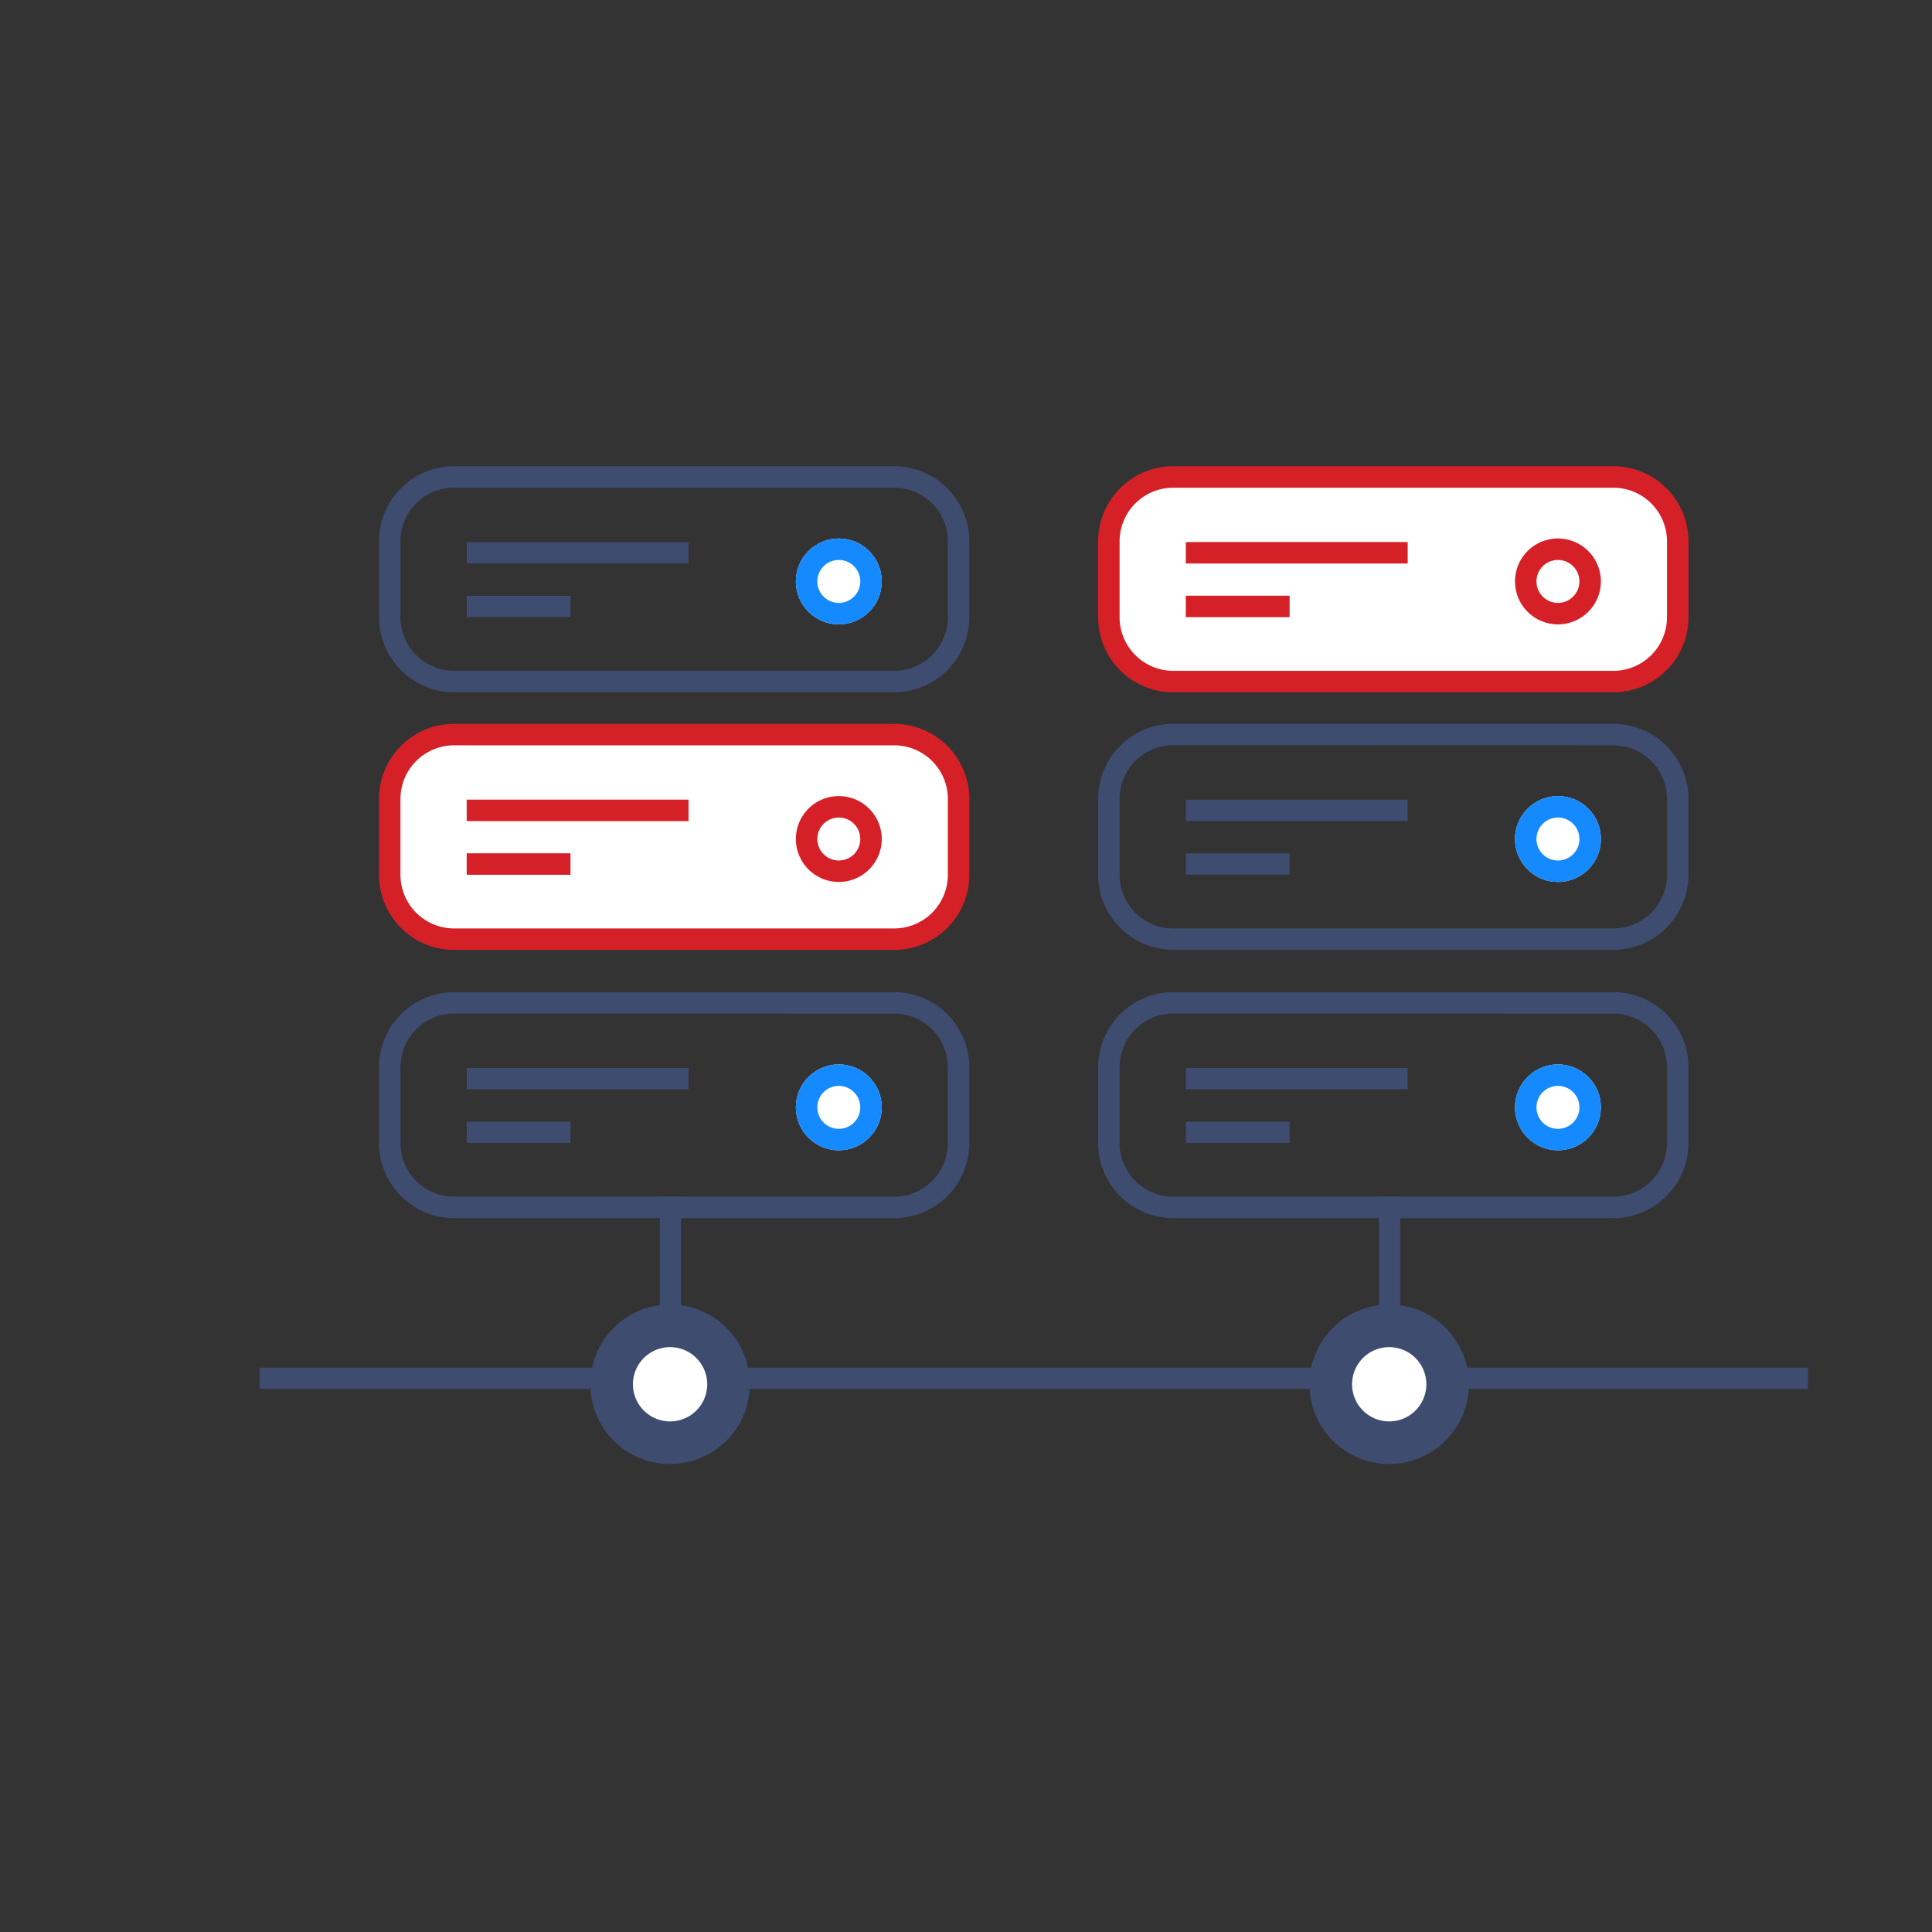 <svg id="Layer_1" data-name="Layer 1" xmlns="http://www.w3.org/2000/svg" viewBox="0 0 180 180"><rect x="0" y="0" width="180" height="180" fill="#333333" stroke="none"/><defs><style>.cls-1{fill:#3e4c70;}.cls-2{fill:#fff;}.cls-3{fill:#158aff;}.cls-4{fill:#d62027;}</style></defs><title>zbx</title><path class="cls-1" d="M83.31,64.49h-41a7,7,0,0,1-7-7V50.44a7,7,0,0,1,7-7h41a7,7,0,0,1,7,7V57.5A7,7,0,0,1,83.31,64.49Zm-41-19.06a5,5,0,0,0-5,5V57.5a5,5,0,0,0,5,5h41a5,5,0,0,0,5-5V50.44a5,5,0,0,0-5-5Z"/><rect class="cls-1" x="43.48" y="50.51" width="20.67" height="1.98"/><rect class="cls-1" x="43.48" y="55.51" width="9.67" height="1.98"/><circle class="cls-2" cx="78.15" cy="54.17" r="4"/><path class="cls-3" d="M78.15,52.17a2,2,0,1,1-2,2,2,2,0,0,1,2-2m0-2a4,4,0,1,0,4,4,4,4,0,0,0-4-4Z"/><rect class="cls-2" x="36.31" y="68.44" width="53" height="19.06" rx="6" ry="6"/><path class="cls-4" d="M83.31,88.5h-41a7,7,0,0,1-7-7V74.44a7,7,0,0,1,7-7h41a7,7,0,0,1,7,7V81.5A7,7,0,0,1,83.31,88.5Zm-41-19.06a5,5,0,0,0-5,5V81.5a5,5,0,0,0,5,5h41a5,5,0,0,0,5-5V74.44a5,5,0,0,0-5-5Z"/><rect class="cls-4" x="43.48" y="74.5" width="20.67" height="2"/><rect class="cls-4" x="43.48" y="79.5" width="9.67" height="2"/><circle class="cls-2" cx="78.15" cy="78.17" r="4"/><path class="cls-4" d="M78.15,76.17a2,2,0,1,1-2,2,2,2,0,0,1,2-2m0-2a4,4,0,1,0,4,4,4,4,0,0,0-4-4Z"/><path class="cls-1" d="M83.31,113.49h-41a7,7,0,0,1-7-7V99.44a7,7,0,0,1,7-7h41a7,7,0,0,1,7,7v7.06A7,7,0,0,1,83.31,113.49Zm-41-19.06a5,5,0,0,0-5,5v7.06a5,5,0,0,0,5,5h41a5,5,0,0,0,5-5V99.44a5,5,0,0,0-5-5Z"/><rect class="cls-1" x="43.48" y="99.51" width="20.67" height="1.98"/><rect class="cls-1" x="43.48" y="104.51" width="9.67" height="1.98"/><circle class="cls-2" cx="78.15" cy="103.17" r="4"/><path class="cls-3" d="M78.15,101.17a2,2,0,1,1-2,2,2,2,0,0,1,2-2m0-2a4,4,0,1,0,4,4,4,4,0,0,0-4-4Z"/><rect class="cls-2" x="103.31" y="44.44" width="53" height="19.06" rx="6" ry="6"/><path class="cls-4" d="M150.31,64.5h-41a7,7,0,0,1-7-7V50.44a7,7,0,0,1,7-7h41a7,7,0,0,1,7,7V57.5A7,7,0,0,1,150.31,64.5Zm-41-19.06a5,5,0,0,0-5,5V57.5a5,5,0,0,0,5,5h41a5,5,0,0,0,5-5V50.44a5,5,0,0,0-5-5Z"/><rect class="cls-4" x="110.48" y="50.5" width="20.67" height="2"/><rect class="cls-4" x="110.48" y="55.5" width="9.67" height="2"/><circle class="cls-2" cx="145.15" cy="54.17" r="4"/><path class="cls-4" d="M145.15,52.17a2,2,0,1,1-2,2,2,2,0,0,1,2-2m0-2a4,4,0,1,0,4,4,4,4,0,0,0-4-4Z"/><path class="cls-1" d="M150.31,88.49h-41a7,7,0,0,1-7-7V74.44a7,7,0,0,1,7-7h41a7,7,0,0,1,7,7V81.5A7,7,0,0,1,150.31,88.49Zm-41-19.06a5,5,0,0,0-5,5V81.5a5,5,0,0,0,5,5h41a5,5,0,0,0,5-5V74.44a5,5,0,0,0-5-5Z"/><rect class="cls-1" x="110.48" y="74.51" width="20.67" height="1.98"/><rect class="cls-1" x="110.48" y="79.51" width="9.67" height="1.98"/><circle class="cls-2" cx="145.15" cy="78.17" r="4"/><path class="cls-3" d="M145.15,76.17a2,2,0,1,1-2,2,2,2,0,0,1,2-2m0-2a4,4,0,1,0,4,4,4,4,0,0,0-4-4Z"/><path class="cls-1" d="M150.31,113.49h-41a7,7,0,0,1-7-7V99.44a7,7,0,0,1,7-7h41a7,7,0,0,1,7,7v7.06A7,7,0,0,1,150.31,113.49Zm-41-19.06a5,5,0,0,0-5,5v7.06a5,5,0,0,0,5,5h41a5,5,0,0,0,5-5V99.44a5,5,0,0,0-5-5Z"/><rect class="cls-1" x="110.48" y="99.51" width="20.67" height="1.98"/><rect class="cls-1" x="110.48" y="104.51" width="9.67" height="1.98"/><circle class="cls-2" cx="145.15" cy="103.17" r="4"/><path class="cls-3" d="M145.15,101.17a2,2,0,1,1-2,2,2,2,0,0,1,2-2m0-2a4,4,0,1,0,4,4,4,4,0,0,0-4-4Z"/><rect class="cls-1" x="24.19" y="127.42" width="144.25" height="1.98"/><circle class="cls-2" cx="62.43" cy="128.97" r="5.44"/><path class="cls-1" d="M62.43,136.4A7.43,7.43,0,1,1,69.86,129,7.44,7.44,0,0,1,62.43,136.4Zm0-10.89A3.46,3.46,0,1,0,65.89,129,3.46,3.46,0,0,0,62.43,125.51Z"/><rect class="cls-1" x="61.47" y="111.5" width="1.98" height="10.92"/><circle class="cls-2" cx="129.43" cy="128.97" r="5.44"/><path class="cls-1" d="M129.43,136.4a7.43,7.43,0,1,1,7.43-7.43A7.44,7.44,0,0,1,129.43,136.4Zm0-10.89a3.46,3.46,0,1,0,3.46,3.46A3.46,3.46,0,0,0,129.43,125.51Z"/><rect class="cls-1" x="128.47" y="111.5" width="1.98" height="10.92"/></svg>